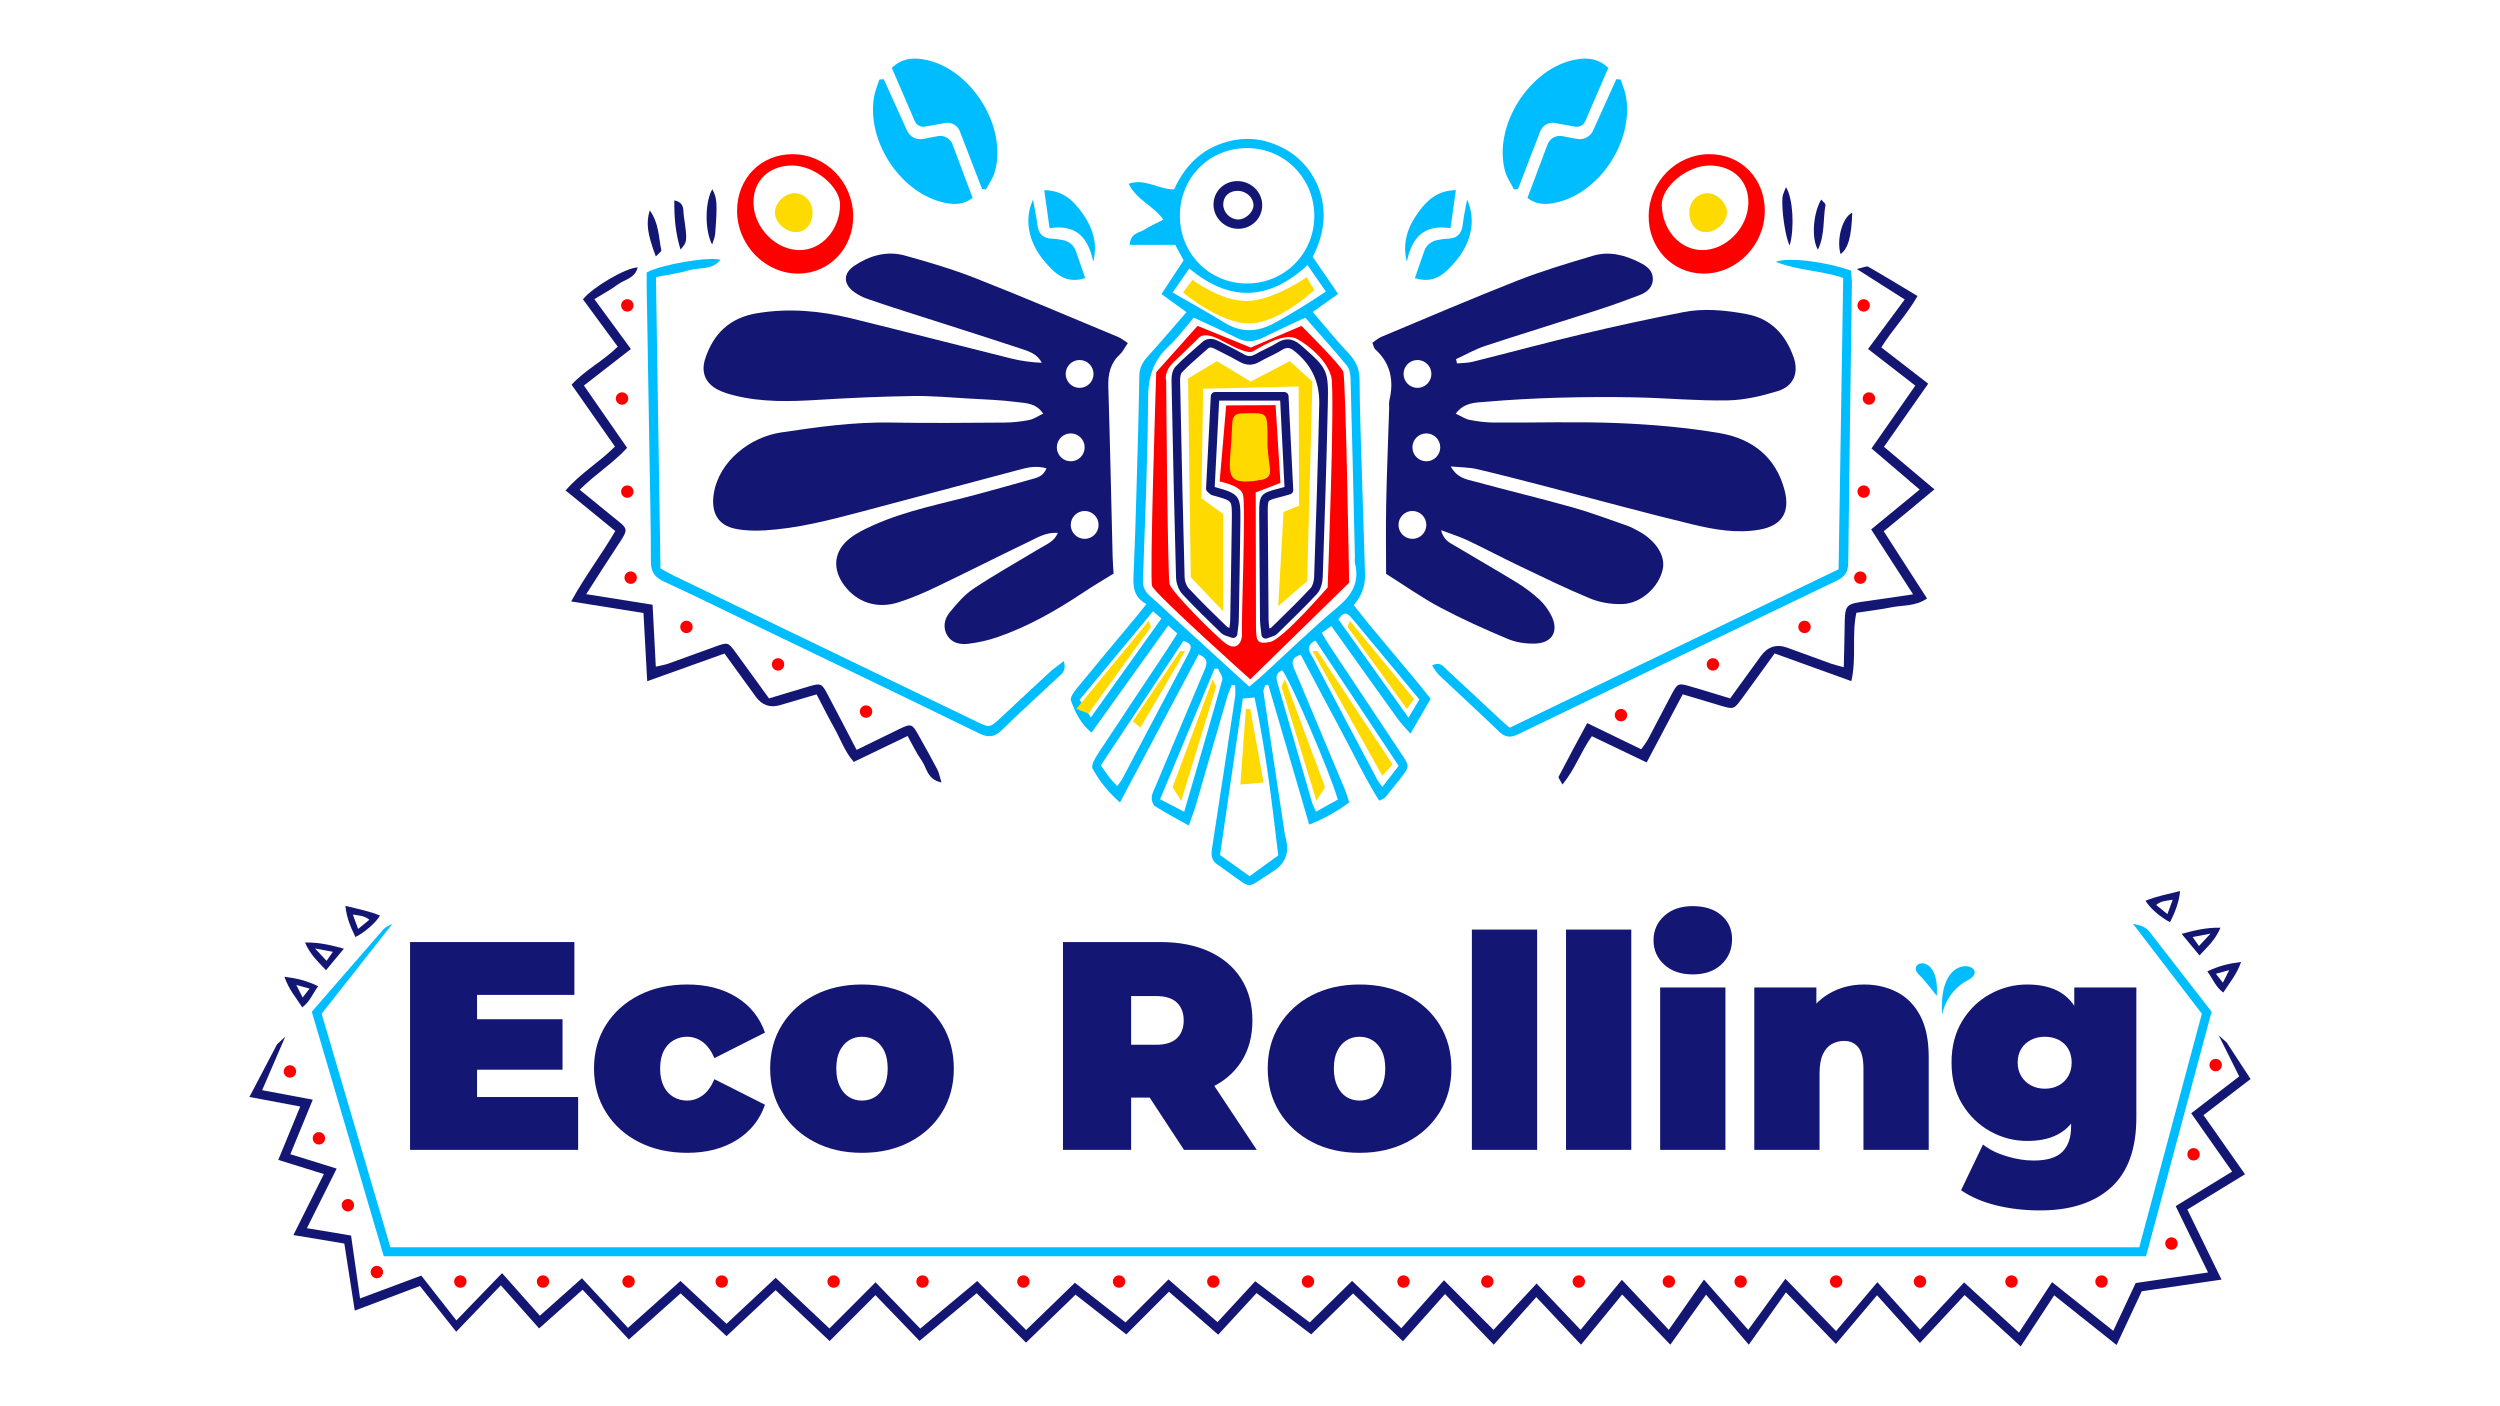<?xml version="1.0" encoding="UTF-8"?>
<svg id="EC--light-bg-16:9" xmlns="http://www.w3.org/2000/svg" viewBox="0 0 3779 2126">
  <defs>
    <style>
      .cls-1 {
        fill: #131673;
      }

      .cls-2 {
        fill: #00bdff;
      }

      .cls-3 {
        fill: #00bdff;
      }

      .cls-4 {
        fill: #131773;
      }

      .cls-5 {
        fill: #fe0000;
      }

      .cls-6 {
        fill: red;
      }

      .cls-7 {
        fill: #feda00;
      }
    </style>
  </defs>
  <g id="Logotipo">
    <g id="text">
      <g>
        <path class="cls-1" d="M537.31,1416.41c-6.92-14.29-13.39-28.44-15.2-47.18,19.33,5.02,36.14,7.9,52.29,14.75-6.35,10.87-22.72,25.09-37.09,32.44ZM558.31,1390.31c-7.51-6.41-15.78-6.25-24.98-7.9,2.77,7.52,5.08,13.81,8,21.75,6.54-5.34,11.32-9.23,16.98-13.85Z"/>
        <path class="cls-1" d="M519.79,1434.02c-9.63,11.63-17.76,21.43-26.98,32.56-11.99-12.9-23.8-23.19-31.76-41.91,21.92-.35,38.98,3.98,58.75,9.35ZM503.14,1438.79c-8.96-1.71-16.04-3.06-26.95-5.13,7.32,7.86,12.02,12.91,17.45,18.74,3.13-4.48,5.75-8.24,9.5-13.6Z"/>
        <path class="cls-1" d="M456.86,1522.7c-9.43-14.74-20.43-27.24-26.94-46.24,18.92,2.36,33.93,6.04,51.02,14.28-8.4,11.38-12.48,23.52-24.08,31.96ZM447.86,1488.82c3.61,7.16,6.14,12.19,9.58,19.01,3.67-4.67,6.34-8.06,10.56-13.43-7.84-2.17-12.77-3.54-20.14-5.58Z"/>
      </g>
      <g>
        <path class="cls-3" d="M2900.1,1472.65c11.76,11.68,27.52,32.84,27.52,32.84,4.67-67.96-46.65-51.84-27.52-32.84Z"/>
        <path class="cls-3" d="M2974.6,1481.63c39.23-20.29-46.09-52.63-38.89,52.16,0,0,5.46-34.88,38.89-52.16Z"/>
      </g>
      <g>
        <path class="cls-3" d="M3243.97,1898.99H580.11l-108.82-369.61,107.36-123.58c2.31-2.66,5.13-4.82,8.29-6.35l6.32-3.06-107.08,135.93,103.94,353.04h2643.55l94.66-353.02-104.22-136.03,10.77,2.72c5.63,1.42,10.64,4.7,14.22,9.33l93.96,120.99-99.12,369.64Z"/>
        <g>
          <polygon class="cls-1" points="2524.85 2032.64 2452.07 1956.77 2389.9 2032.64 2322.22 1960.71 2257.95 2032.64 2184.3 1956.09 2120.66 2027.48 2045.26 1955.13 1982.05 2017.04 1899.41 1954.61 1841.42 2017.5 1766.95 1952.58 1702.5 2017.09 1625.75 1957.07 1550.93 2029.56 1476.32 1954.87 1389.98 2026.9 1323.32 1957.78 1254.07 2027.1 1172.45 1950.21 1098.2 2019.73 1028.79 1955.03 950.58 2024.8 880.67 1949.54 814.92 2008.04 757.03 1942.85 689.57 2013.08 634.78 1943.95 536.24 1981.1 520.49 1879.76 443.5 1866.92 489.56 1774.71 420.63 1753.29 453.82 1672.6 377 1658.18 418.72 1578.65 431.21 1567.02 396.26 1647.93 472.78 1662.29 438.89 1744.69 508.91 1766.45 463.92 1856.51 530.68 1867.65 544.24 1962.72 636.82 1928.18 689.84 1995.91 758.94 1924.48 816.05 1988.8 879.68 1932.18 949.23 2007.19 1028.64 1936.28 1098.18 2001.09 1172.48 1931.52 1253.78 2008.11 1323.49 1938.33 1390.99 2008.32 1477.15 1936.44 1551.08 2010.45 1624.8 1939.03 1701.39 1998.93 1766.31 1933.94 1840.38 1998.53 1897.39 1936.7 1979.82 1998.99 2043.83 1936.18 2118.24 2007.73 2182.71 1935.22 2257.6 2010.19 2322.7 1940.2 2389.19 2010.19 2451.6 1934.54 2522.57 2010.19 2575.73 1934.24 2642.63 2010.19 2698.82 1933.01 2775.36 2012.04 2837.83 1938.15 2902.34 2009.92 2968.96 1938.47 3051.88 2014.37 3101.9 1938.07 3194.43 2011.7 3228.27 1939.44 3337.67 1923.47 3288.73 1823.16 3374.07 1770.95 3312.2 1682.81 3384.79 1627.09 3353.77 1564.97 3365.94 1575.91 3402 1631.06 3330.84 1685.67 3393.55 1775 3306.4 1828.32 3358.08 1934.26 3237.48 1951.87 3199.45 2033.1 3105.1 1958.03 3054.5 2035.23 2969.71 1957.63 2902.16 2030.09 2837.3 1957.95 2775.18 2031.5 2699.66 1953.51 2643.49 2032.64 2578.87 1957.07 2524.85 2032.64"/>
          <g>
            <g>
              <ellipse class="cls-6" cx="438.25" cy="1619.6" rx="9.37" ry="9.38"/>
              <ellipse class="cls-6" cx="482.06" cy="1720.69" rx="9.37" ry="9.38"/>
              <ellipse class="cls-6" cx="525.87" cy="1821.78" rx="9.37" ry="9.38"/>
              <ellipse class="cls-6" cx="569.67" cy="1922.86" rx="9.37" ry="9.38"/>
            </g>
            <g>
              <ellipse class="cls-6" cx="695.83" cy="1937.2" rx="9.37" ry="9.38"/>
              <ellipse class="cls-6" cx="820.82" cy="1937.2" rx="9.37" ry="9.38"/>
              <ellipse class="cls-6" cx="950.11" cy="1937.2" rx="9.37" ry="9.38"/>
              <ellipse class="cls-6" cx="1091" cy="1937.2" rx="9.37" ry="9.38"/>
              <ellipse class="cls-6" cx="1260.12" cy="1937.2" rx="9.37" ry="9.38"/>
              <ellipse class="cls-6" cx="1394.48" cy="1937.2" rx="9.37" ry="9.38"/>
              <ellipse class="cls-6" cx="1546.96" cy="1937.2" rx="9.37" ry="9.38"/>
              <ellipse class="cls-6" cx="1691.56" cy="1937.2" rx="9.37" ry="9.38"/>
              <ellipse class="cls-6" cx="1834.03" cy="1937.2" rx="9.37" ry="9.38"/>
              <ellipse class="cls-6" cx="1977.14" cy="1937.2" rx="9.37" ry="9.38"/>
              <ellipse class="cls-6" cx="2121.53" cy="1937.2" rx="9.37" ry="9.38"/>
              <ellipse class="cls-6" cx="2248.24" cy="1937.2" rx="9.37" ry="9.38"/>
              <ellipse class="cls-6" cx="2386.54" cy="1937.2" rx="9.37" ry="9.38"/>
              <ellipse class="cls-6" cx="2522.63" cy="1937.2" rx="9.37" ry="9.38"/>
              <ellipse class="cls-6" cx="2631.15" cy="1937.2" rx="9.37" ry="9.38"/>
              <ellipse class="cls-6" cx="2775.54" cy="1937.2" rx="9.37" ry="9.38"/>
              <ellipse class="cls-6" cx="2902.25" cy="1937.2" rx="9.37" ry="9.38"/>
              <ellipse class="cls-6" cx="3040.55" cy="1937.2" rx="9.37" ry="9.38"/>
              <ellipse class="cls-6" cx="3176.64" cy="1937.2" rx="9.37" ry="9.38"/>
            </g>
            <g>
              <ellipse class="cls-6" cx="3282.33" cy="1879.74" rx="9.37" ry="9.38"/>
              <ellipse class="cls-6" cx="3315.77" cy="1744.84" rx="9.37" ry="9.38"/>
              <ellipse class="cls-6" cx="3349.2" cy="1609.94" rx="9.37" ry="9.38"/>
            </g>
          </g>
        </g>
      </g>
      <g>
        <path class="cls-1" d="M3280.25,1394.03c6.92-14.29,13.39-28.44,15.2-47.18-19.33,5.02-36.14,7.9-52.29,14.75,6.35,10.87,22.72,25.09,37.09,32.44ZM3259.25,1367.93c7.51-6.41,15.78-6.25,24.98-7.9-2.77,7.52-5.08,13.81-8,21.75-6.54-5.34-11.32-9.23-16.98-13.85Z"/>
        <path class="cls-1" d="M3297.77,1411.64c9.63,11.63,17.76,21.43,26.98,32.56,11.99-12.9,23.8-23.19,31.76-41.91-21.92-.35-38.98,3.98-58.75,9.35ZM3314.42,1416.41c8.96-1.71,16.04-3.06,26.95-5.13-7.32,7.86-12.02,12.91-17.45,18.74-3.13-4.48-5.75-8.24-9.5-13.6Z"/>
        <path class="cls-1" d="M3360.7,1500.32c9.43-14.74,20.43-27.24,26.94-46.24-18.92,2.36-33.93,6.04-51.02,14.28,8.4,11.38,12.48,23.52,24.08,31.96ZM3369.7,1466.43c-3.61,7.16-6.14,12.19-9.58,19.01-3.67-4.67-6.34-8.06-10.56-13.43,7.84-2.17,12.77-3.54,20.14-5.58Z"/>
      </g>
      <g>
        <path class="cls-1" d="M721.12,1658.26h152.78v79.88h-254.05v-314.13h248.38v79.88h-147.11v154.37ZM714.13,1540.68h136.19v76.29h-136.19v-76.29Z"/>
        <path class="cls-1" d="M1038.9,1742.62c-27.36,0-51.66-5.39-72.9-16.16-21.25-10.77-37.91-25.8-49.98-45.1-12.08-19.3-18.12-41.36-18.12-66.19s6.04-46.82,18.12-65.97c12.07-19.14,28.74-34.11,49.98-44.88,21.24-10.77,45.54-16.16,72.9-16.16,29.1,0,53.98,6.44,74.65,19.3,20.66,12.87,34.92,30.67,42.78,53.4l-76.39,38.59c-4.95-11.37-10.99-19.59-18.12-24.68-7.13-5.08-14.92-7.63-23.35-7.63-7.28,0-14.04,1.79-20.3,5.39-6.26,3.59-11.2,8.91-14.84,15.93-3.64,7.03-5.46,15.93-5.46,26.7s1.81,19.74,5.46,26.93c3.64,7.18,8.58,12.56,14.84,16.16,6.26,3.59,13.02,5.38,20.3,5.38,8.44,0,16.22-2.54,23.35-7.63,7.13-5.08,13.16-13.31,18.12-24.68l76.39,38.59c-7.86,22.74-22.12,40.54-42.78,53.4-20.67,12.87-45.55,19.3-74.65,19.3Z"/>
        <path class="cls-1" d="M1302.99,1742.62c-27.06,0-51-5.46-71.81-16.38-20.81-10.92-37.18-25.95-49.11-45.1-11.94-19.14-17.9-41.13-17.9-65.97s5.96-46.82,17.9-65.97c11.93-19.14,28.3-34.11,49.11-44.88,20.8-10.77,44.74-16.16,71.81-16.16s51.07,5.39,72.03,16.16c20.95,10.77,37.32,25.73,49.11,44.88,11.79,19.15,17.68,41.14,17.68,65.97s-5.89,46.82-17.68,65.97c-11.78,19.15-28.15,34.18-49.11,45.1-20.95,10.92-44.96,16.38-72.03,16.38ZM1302.99,1663.64c7.27,0,13.82-1.79,19.64-5.38,5.82-3.59,10.48-9.05,13.97-16.38,3.49-7.33,5.24-16.22,5.24-26.7s-1.75-19.67-5.24-26.7c-3.49-7.02-8.15-12.34-13.97-15.93-5.83-3.59-12.37-5.39-19.64-5.39s-13.82,1.79-19.64,5.39c-5.83,3.59-10.48,8.91-13.97,15.93-3.49,7.03-5.24,15.93-5.24,26.7s1.75,19.37,5.24,26.7c3.49,7.34,8.14,12.79,13.97,16.38,5.82,3.59,12.37,5.38,19.64,5.38Z"/>
        <path class="cls-1" d="M1606.8,1738.13v-314.13h147.11c28.52,0,53.18,4.79,73.99,14.36,20.8,9.58,36.88,23.26,48.23,41.06,11.35,17.8,17.02,38.82,17.02,63.05s-5.67,45.1-17.02,62.6c-11.35,17.5-27.43,30.89-48.23,40.16-20.81,9.28-45.47,13.91-73.99,13.91h-89.92l45.83-43.53v122.51h-103.02ZM1709.82,1627.29l-45.83-48.02h83.38c14.26,0,24.81-3.29,31.65-9.87,6.84-6.58,10.26-15.55,10.26-26.93s-3.42-20.34-10.26-26.93c-6.84-6.58-17.39-9.87-31.65-9.87h-83.38l45.83-48.02v169.63ZM1789.7,1738.13l-75.08-114.43h109.13l75.95,114.43h-110Z"/>
        <path class="cls-1" d="M2055.1,1742.62c-27.06,0-51-5.46-71.81-16.38-20.81-10.92-37.18-25.95-49.11-45.1-11.94-19.14-17.9-41.13-17.9-65.97s5.96-46.82,17.9-65.97c11.93-19.14,28.3-34.11,49.11-44.88,20.8-10.77,44.74-16.16,71.81-16.16s51.07,5.39,72.03,16.16c20.95,10.77,37.32,25.73,49.11,44.88,11.79,19.15,17.68,41.14,17.68,65.97s-5.89,46.82-17.68,65.97c-11.78,19.15-28.15,34.18-49.11,45.1-20.95,10.92-44.96,16.38-72.03,16.38ZM2055.1,1663.64c7.27,0,13.82-1.79,19.64-5.38,5.82-3.59,10.48-9.05,13.97-16.38,3.49-7.33,5.24-16.22,5.24-26.7s-1.75-19.67-5.24-26.7c-3.49-7.02-8.15-12.34-13.97-15.93-5.83-3.59-12.37-5.39-19.64-5.39s-13.82,1.79-19.64,5.39c-5.83,3.59-10.48,8.91-13.97,15.93-3.49,7.03-5.24,15.93-5.24,26.7s1.75,19.37,5.24,26.7c3.49,7.34,8.14,12.79,13.97,16.38,5.82,3.59,12.37,5.38,19.64,5.38Z"/>
        <path class="cls-1" d="M2224.9,1738.13v-332.98h98.65v332.98h-98.65Z"/>
        <path class="cls-1" d="M2367.2,1738.13v-332.98h98.65v332.98h-98.65Z"/>
        <path class="cls-1" d="M2558.83,1472.92c-18.04,0-32.45-4.94-43.21-14.81-10.77-9.87-16.15-22.14-16.15-36.8s5.38-26.93,16.15-36.8c10.76-9.87,25.17-14.81,43.21-14.81s32.45,4.64,43.22,13.91c10.76,9.28,16.15,21.25,16.15,35.9,0,15.56-5.39,28.35-16.15,38.37-10.77,10.03-25.18,15.03-43.22,15.03ZM2509.5,1738.13v-245.47h98.66v245.47h-98.66Z"/>
        <path class="cls-1" d="M2817.68,1488.18c18.33,0,34.92,3.81,49.76,11.44,14.84,7.63,26.55,19.52,35.14,35.67,8.58,16.16,12.88,37.1,12.88,62.83v140.01h-98.66v-122.51c0-15.26-2.62-26.1-7.86-32.53-5.24-6.43-12.37-9.65-21.39-9.65-6.7,0-12.88,1.57-18.55,4.71-5.68,3.14-10.19,8.3-13.53,15.48-3.35,7.18-5.02,16.91-5.02,29.17v115.33h-98.66v-245.47h93.85v71.8l-18.77-20.64c9.31-18.55,21.89-32.46,37.76-41.74,15.86-9.27,33.54-13.91,53.03-13.91Z"/>
        <path class="cls-1" d="M3064.74,1724.67c-20.08,0-38.85-4.86-56.31-14.58-17.46-9.72-31.58-23.41-42.34-41.06-10.77-17.65-16.15-38.59-16.15-62.83s5.38-45.17,16.15-62.83c10.76-17.65,24.88-31.26,42.34-40.84,17.46-9.57,36.23-14.36,56.31-14.36s37.61,4.19,50.85,12.57c13.24,8.38,23.06,21.32,29.46,38.82,6.4,17.5,9.6,39.72,9.6,66.64s-3.21,49.14-9.6,66.64c-6.4,17.5-16.22,30.51-29.46,39.04-13.24,8.53-30.19,12.79-50.85,12.79ZM3083.95,1829.68c-23.57,0-45.69-2.54-66.35-7.63-20.67-5.09-38.42-12.72-53.26-22.89l33.17-69.11c9.31,7.48,21.17,13.38,35.58,17.72,14.4,4.33,28,6.51,40.81,6.51,20.37,0,34.92-4.42,43.65-13.24,8.73-8.82,13.1-21.46,13.1-37.92v-20.64l4.37-76.29.44-76.29v-37.25h93.85v196.56c0,47.57-12.81,82.86-38.42,105.91-25.61,23.03-61.26,34.55-106.95,34.55ZM3090.94,1645.69c7.86,0,14.84-1.64,20.95-4.94,6.11-3.29,10.91-7.92,14.4-13.91,3.49-5.98,5.24-12.86,5.24-20.64s-1.75-15.03-5.24-20.87c-3.49-5.84-8.29-10.32-14.4-13.46-6.11-3.14-13.1-4.71-20.95-4.71s-14.48,1.57-20.73,4.71c-6.26,3.14-11.21,7.63-14.84,13.46-3.64,5.83-5.46,12.79-5.46,20.87s1.82,14.66,5.46,20.64c3.64,5.99,8.58,10.62,14.84,13.91,6.25,3.3,13.16,4.94,20.73,4.94Z"/>
      </g>
    </g>
    <g id="bird-icon">
      <path class="cls-6" d="M2030.48,562.05c-3.88-10.55-63.24-69.42-63.24-69.42l-76.65,32.77-80.35-32.77-62.5,69.95s-10.17,311.57-6.29,323.23c3.88,11.66,148.41,141.06,148.41,141.06l149.49-146.05s-4.99-308.21-8.88-318.77ZM2006.87,887.94s-67.88,78.77-87.01,82.44c-19.13,3.66-21.33,0-21.33-24.55s-.37-201.51-.37-201.51l37.33-14.29-7.32-117.61-74.66.37-9.88,115.06s30.38,5.48,35.14,19.04c4.76,13.56-2.56,194.19-1.46,209.21,1.1,15.02-8.05,28.5-24.16,16.81-16.1-11.68-82.35-78.37-85.28-90.09-2.93-11.72-5.12-307.77-5.12-307.77-.37-1.1-4.03-13.58,12.81-29.14,16.84-15.56,36.97-35.71,36.97-35.71,0,0,7.69-9.53,32.21,3.66,24.52,13.19,41.36,20.52,48.31,17.59,6.95-2.93,46.48-30.78,67.71-19.05,21.23,11.72,45.75,34.44,51.61,57.16,5.86,22.72-5.49,318.39-5.49,318.39Z"/>
      <path class="cls-4" d="M2847.83,675.43c25.05,21.12,49.37,41.62,76.24,64.27-14.57,12.15-26.4,22.1-38.32,31.95-12.07,9.97-24.23,19.84-38.33,31.38,21.94,34.04,43.41,67.36,65.52,101.67-17.97,12.17-36.64,9.86-53.75,13.3-17.51,3.52-35.3,5.58-53.09,8.3-7.29,33.96.5,67.34-7.56,103.33-40.22-14.52-77.42-27.95-116-41.88-16.7,23.04-32.67,45.3-48.88,67.38-12.75,17.37-12.9,17.34-33.04,11.45-18.03-5.28-36.01-10.75-57.06-17.04-17.71,33.48-35.49,67.09-54.47,102.97-28.69-13.74-55.27-26.47-82.85-39.68-16.48,23.13-25.26,49.66-44.41,73.11-3.05-6.07-6.69-10.18-5.78-11.95,13.58-26.33,27.77-52.36,43.15-80.94,28.47,13.79,54.35,26.31,81.7,39.55,3.97-5.85,7.79-10.53,10.58-15.77,12.2-22.88,23.87-46.05,36.17-68.88,8.04-14.91,9.69-15.5,26.12-10.77,20.22,5.82,40.31,12.12,61.5,18.53,15.97-22.06,31.09-43.01,46.29-63.9q15.72-21.62,40.01-12.78c22.12,8.06,44.21,16.22,66.37,24.18,4.97,1.78,10.18,2.87,19.08,5.33.49-21.39,1.12-40.63,1.33-59.88.39-35.63.3-35.52,35.86-40.37,21.51-2.94,42.96-6.27,67.62-9.9-21.79-33.73-41.71-64.57-63.39-98.13,24.23-19.91,47.69-39.17,73.29-60.21-24.3-20.77-47.76-40.83-72.78-62.21,22.4-32.1,43.77-62.74,66.22-94.92-24.23-18.78-46.92-36.36-71.45-55.38,19.01-25.69,36.63-49.5,55.41-74.87-23.21-14.76-45.33-28.83-72.46-46.08,9.88-2.09,14.8-4.84,17.31-3.4,24.42,13.97,48.43,28.65,74.55,44.32-16.16,28.52-37.88,50.35-54.71,77.65,23.29,18.02,46.03,35.6,70.86,54.82-22.76,32.49-44.25,63.17-66.87,95.46Z"/>
      <path class="cls-1" d="M933.75,523.98c-17.89-24.34-35.42-48.2-52.59-71.57,15.63-19,64.55-47.44,82.71-48.23-3.85,16.65-20,18.3-30.32,26.04-10.57,7.93-22.43,14.14-35.1,21.96,18.31,25.01,35.75,48.82,55.2,75.39-24,18.66-46.62,36.25-71.01,55.21,21.63,31.2,42.91,61.88,65.32,94.2-21.5,23.39-47.75,39.55-71.72,63.27,16.9,13.79,33.01,26.89,49.08,40.05,24.85,20.35,26.4,17.06,6.92,46.43-15.09,22.75-29.64,45.85-46.1,71.4,34.59,5.52,66.08,10.54,100.29,16,1.6,30.77,3.18,60.98,4.88,93.62,7.8-1.87,13.62-2.74,19.05-4.67,23.66-8.4,47.16-17.22,70.8-25.66,19.2-6.85,19.41-6.81,31.1,9.12,16.66,22.69,33.06,45.56,50.17,69.18,20.9-6.29,40.26-12.27,59.72-17.93,18.93-5.51,19.81-5.18,29.28,12.69,14.29,26.95,28.28,54.06,43.4,83.01,21.93-10.71,42.15-20.68,62.45-30.47,20.63-9.95,21-9.84,32.46,10.59,9.22,16.44,18.44,32.9,27.16,49.61,2.61,5.01,3.54,10.9,6.21,19.52-21.73-4.4-22.15-22.11-29.91-33.07-8.06-11.39-14.03-24.25-21.28-37.12-27.51,13.24-53.53,25.76-81.37,39.16-13.74-15.7-20.04-34.48-29.44-51.25-9.15-16.34-17.5-33.12-26.79-50.83-19.4,5.71-37.32,10.98-55.23,16.27q-22.5,6.64-36.63-12.71c-15.62-21.48-31.19-43-47.34-65.28-38.7,13.87-75.92,27.2-116.81,41.85-2.01-36.81-3.79-69.31-5.64-103.1-36-5.76-70.39-11.26-109.32-17.49,21.38-39.14,45.98-70.65,66.7-106.48-24.57-20.04-48.68-39.7-75.12-61.27,22.57-26.3,50.9-42.39,74.62-66.39-21.57-30.78-43.01-61.37-65.51-93.48,20.97-22.89,48.38-36.12,69.71-57.53Z"/>
      <path class="cls-3" d="M1608.13,999.26c4.36,16.25-4.23,20-9.49,25-27.91,26.52-56.68,52.17-84.1,79.19-11.48,11.31-20.89,11.78-35.13,4.82-116.38-56.81-233.17-112.79-349.85-168.99-41.72-20.1-83.25-40.61-125.35-59.9-13.87-6.35-20.29-14.33-20.3-30.15-.05-55.03-1.34-110.06-2.23-165.08-1.34-82.54-2.76-165.08-4.11-247.62-.14-8.56-.02-17.13-.02-24.75,22.05-11.89,92.75-24.16,111.59-19.12-12.84,16.23-31.81,11.15-47.03,15.73-15.64,4.71-32.08,6.75-50.56,10.43,2.28,146.75,4.54,292.78,6.83,440.47,6.43,3.49,13.04,7.44,19.95,10.78,152.69,73.67,305.42,147.27,458.15,220.86,19.56,9.42,19.66,9.39,36.25-6.02,24.76-23,49.34-46.19,74.21-69.07,5.92-5.44,12.68-9.96,21.21-16.58Z"/>
      <path class="cls-3" d="M2164.68,1005.92c12.58-6.4,17.25,1.8,22.48,6.61,27.18,24.98,54.05,50.3,81.07,75.47,3.96,3.69,8.14,7.15,13.74,12.05,165.17-79.57,330.36-159.15,497.25-239.54,2.32-147.08,4.63-293.7,6.94-440.37-32.41-11.27-66.5-10.67-101.81-24.27,19.23-7.96,78.56.44,113.52,13.2.46,5.94,1.53,12.75,1.44,19.55-1.84,140.66-3.97,281.32-5.49,421.98-.15,13.64-4.78,21.06-17.13,26.98-160.58,77-320.98,154.39-481.25,232.04-11.41,5.53-19.64,5.76-29.28-3.57-29.92-28.94-60.71-56.98-90.93-85.62-4-3.79-6.63-9.01-10.56-14.5Z"/>
      <path class="cls-3" d="M1484.57,285.89c2.82.16,3.14.17,5.96.33,4.38-8.76,10.56-17,13.19-26.25,19.57-68.85-36.36-157.53-107.01-170.09-17.45-3.1-34.04-1.4-48.66,12.79,11.75,27.19,23.21,53.69,34.81,80.53,2.58,5.96,8.94,9.37,15.33,8.22,10.47-1.9,20.41-3.69,30.55-5.53,9.38-1.7,18.65,3.53,22.08,12.43,11.51,29.86,22.63,58.71,33.75,87.55Z"/>
      <path class="cls-3" d="M1371.07,197.45c-12.04-26.61-23.6-52.16-35.16-77.71-3.19.18-3.3.19-6.49.37-2.61,8.03-6.16,15.86-7.77,24.09-12.9,65.78,36.56,144.28,101.39,161.07,15.83,4.1,31.62,5.69,47.17-6.1-10.29-27.41-20.36-54.22-30.36-80.86-3.4-9.06-12.83-14.34-22.32-12.53-7.54,1.43-14.78,2.81-22.28,4.24-9.98,1.9-19.98-3.29-24.17-12.56Z"/>
      <path class="cls-5" d="M1197.75,233.05c50.15.03,91.27,41.6,91.94,92.95.63,48.62-35.45,87.03-82.25,87.57-50.48.58-93.17-42.87-93.26-94.9-.09-48.84,35.84-85.65,83.58-85.62ZM1196.55,250.19c-35.28.53-58.69,24.04-57.55,57.79,1.26,37.23,34.35,70.35,70.03,70.08,33.05-.25,59.86-30.08,60.82-67.71.73-28.27-38.77-60.69-73.3-60.16Z"/>
      <path class="cls-3" d="M1561.48,301.72c-13.6,29.67-7.09,64.29,16.78,92.6,15.41,18.27,32.19,35.74,62.13,26.04-4.91-14.16-9.59-27.68-14.18-40.92-2.87-8.28-9.88-14.43-18.44-16.23-5.68-1.2-11-2.18-16.33-2.3-15.6-.37-22.09-8.09-23.61-22.8-1.15-11.19-3.81-22.22-6.35-36.38Z"/>
      <path class="cls-3" d="M1652.54,395.5c7.3-28.57-1.47-52.82-17.53-74.81-13.07-17.9-28.55-32.85-56.56-33.24,2.78,19.76,5.26,37.39,8.1,57.54,41.02-6.48,58.43,14.92,65.99,50.52Z"/>
      <path class="cls-3" d="M2328.3,198.34c3.43-8.9,12.7-14.13,22.08-12.43,10.14,1.83,20.07,3.63,30.55,5.53,6.39,1.16,12.75-2.25,15.33-8.22,11.6-26.85,23.06-53.34,34.81-80.53-14.63-14.2-31.22-15.9-48.66-12.79-70.65,12.56-126.58,101.24-107.01,170.09,2.63,9.25,8.82,17.49,13.19,26.25,2.82-.16,3.14-.17,5.96-.33,11.12-28.84,22.24-57.69,33.75-87.55Z"/>
      <path class="cls-3" d="M2383.87,210.01c-7.5-1.43-14.74-2.8-22.28-4.24-9.49-1.8-18.92,3.48-22.32,12.53-10,26.64-20.07,53.45-30.36,80.86,15.55,11.79,31.34,10.2,47.17,6.1,64.82-16.79,114.29-95.29,101.39-161.07-1.61-8.22-5.17-16.06-7.77-24.09-3.19-.18-3.3-.19-6.49-.37-11.56,25.55-23.12,51.1-35.16,77.71-4.19,9.26-14.19,14.46-24.17,12.56Z"/>
      <path class="cls-3" d="M2211.28,338.1c-1.52,14.71-8.01,22.43-23.61,22.8-5.34.13-10.65,1.11-16.33,2.3-8.56,1.8-15.57,7.96-18.44,16.23-4.59,13.24-9.27,26.77-14.18,40.92,29.94,9.71,46.72-7.77,62.13-26.04,23.88-28.31,30.38-62.93,16.78-92.6-2.54,14.16-5.2,25.19-6.35,36.38Z"/>
      <path class="cls-3" d="M2192.57,344.98c2.84-20.15,5.32-37.78,8.1-57.54-28.02.4-43.49,15.35-56.56,33.24-16.06,21.99-24.83,46.24-17.53,74.81,7.57-35.6,24.98-57,65.99-50.52Z"/>
      <path class="cls-1" d="M1076.42,369.69c-12.56-24.69-9.64-68.21.36-83.53,7.14,13.02,7.84,21.8,4.25,67.45-.43,5.45-3.02,10.72-4.61,16.08Z"/>
      <path class="cls-4" d="M2705.3,371c-6.44-11.08-12.58-54.13-10.96-72.61.41-4.68,3.07-9.16,5.34-15.53,10.62,16.46,13.18,61.84,5.62,88.14Z"/>
      <path class="cls-4" d="M2752.94,301.62c2.51,3.1,6.84,6.14,6.45,8.32-3.89,21.52-.62,44.6-11.4,67.55-10.31-17.34-7.05-55.86,4.95-75.86Z"/>
      <path class="cls-1" d="M1028.65,377.2c-7.63-25.15-9.69-48.64-9.32-74.33,16,3.42,13.12,15.06,14.22,22.71,5.74,39.67,5.36,39.72-4.9,51.62Z"/>
      <path class="cls-4" d="M2799.84,321.47c-1.17,36.96-6.21,54.24-17.64,62.67-6.37-21.35,2.38-55.53,17.64-62.67Z"/>
      <path class="cls-1" d="M991.37,387.72c-12.79-34.06-15.17-50.59-9.16-69.75,14.06,19.66,13.29,40.84,17.44,60.25.41,1.91-4.11,4.88-8.28,9.5Z"/>
      <path class="cls-4" d="M1913.2,965.3c-1.17,0-2.34-.32-3.37-.94-1.75-1.06-2.89-2.88-3.09-4.92-.29-2.94-.61-5.63-.92-8.15-.63-5.23-1.17-9.75-1.22-14.49-.47-47.67-.86-98.61-1.21-160.31-.16-28.52,1.83-31.02,30.43-38.24,2.52-.63,4.89-1.32,7.77-2.14h.05s-6.51-130.55-6.51-130.55h-92.24l-6.71,130.19s.02.01.03.02c.2.19.38.37.55.53,36.56,10.03,38.71,13.08,38.23,50.52-.67,52.82-1.63,105.9-2.47,150.87-.08,4.34-.62,8.49-1.23,13.29-.3,2.32-.62,4.81-.92,7.55-.22,2.02-1.37,3.83-3.11,4.87-1.75,1.04-3.88,1.21-5.76.46-1.87-.75-3.63-1.31-5.23-1.81-3.89-1.24-7.57-2.41-10.53-5.28-19.44-18.82-39.54-38.29-58.42-58.65-5.51-5.94-9.38-16.03-9.63-25.12-2.35-85.81-4.51-180.15-6.82-296.9-.14-7.01.83-16.52,6.18-22.06,10.12-10.48,21.21-20.19,31.92-29.58,2.78-2.44,5.56-4.87,8.33-7.32,10.22-9.07,21.07-3.46,26.91-.45,3.28,1.69,6.58,3.36,9.88,5.03,8.53,4.31,17.34,8.77,25.83,13.66,6.49,3.74,11.47,3.76,17.74.11,5.1-2.97,10.4-5.57,15.53-8.08,6.2-3.03,12.05-5.9,17.56-9.36,16.19-10.15,27.72-3.27,36.87,4.78l2.45,2.15c36.8,32.36,38.18,35.58,37.09,85.96-1.96,89.74-4.88,178.39-7.72,261.49-.27,7.95-2.73,18.8-8.85,25.4-17.33,18.7-35.86,36.74-53.78,54.19l-6.28,6.12c-2.63,2.55-5.78,3.58-9.44,4.76-1.59.52-3.41,1.1-5.47,1.93-.78.31-1.6.47-2.41.47ZM1836.72,592.57h104.58c3.46,0,6.31,2.72,6.48,6.17l7.08,141.87c.15,3.03-1.81,5.76-4.73,6.58l-4.96,1.41c-3.04.88-5.54,1.59-8.05,2.23-10.42,2.63-17.21,4.34-19.06,6.64-1.79,2.23-1.75,8.89-1.69,18.96.35,61.68.74,112.6,1.21,160.25.04,4.02.55,8.21,1.13,13.07.01.08.02.17.03.26,1.24-.42,2.41-.87,2.73-1.17l6.28-6.12c17.8-17.33,36.22-35.25,53.31-53.7,2.99-3.24,5.16-10.07,5.4-17.01,2.83-83.07,5.75-171.67,7.71-261.33q1.01-46.28-32.68-75.91l-2.45-2.15c-8.73-7.68-13.53-8.46-21.4-3.53-6.09,3.82-12.52,6.98-18.75,10.03-5.15,2.52-10.01,4.9-14.72,7.64-10.39,6.04-20.15,6-30.74-.08-8.18-4.71-16.83-9.09-25.21-13.33-3.33-1.68-6.66-3.37-9.97-5.08-6.97-3.6-9.52-3.89-12.36-1.37-2.78,2.47-5.59,4.92-8.38,7.37-10.52,9.21-21.39,18.74-31.14,28.83-1.31,1.36-2.67,5.93-2.53,12.77,2.31,116.71,4.47,211.02,6.82,296.79.16,5.96,2.76,12.96,6.17,16.63,18.64,20.1,38.62,39.45,57.94,58.16.57.55,2.02,1.11,3.67,1.66.56-4.33,1.04-8.08,1.1-11.65.85-44.95,1.8-98.01,2.47-150.79.19-14.88.3-23.87-2.64-27.69-2.95-3.82-11.34-6.11-26.57-10.28-2.62-.72-4.18-2.21-5.56-3.52-.5-.48-1.09-1.05-1.85-1.68-1.57-1.31-2.43-3.28-2.33-5.33l7.18-139.44c.18-3.46,3.03-6.16,6.48-6.16ZM1837.08,736.59h0Z"/>
      <g>
        <path class="cls-2" d="M1732.93,913.14c-22.27-12.15-20.08-31.22-19.2-50.36,1.72-37.69,2.86-75.41,3.94-113.12,1.74-60.51,3.61-121.01,4.52-181.53.18-12.19,4.77-20.5,12.47-29.01,19.49-21.52,38.26-43.68,58.8-67.28-12.75-9.21-24.4-17.63-37.83-27.33,11.66-17.73,22.29-33.89,33.56-51.01-3.73-6.85-7.42-13.63-12.72-23.36h-68.85c.9-17.98,14.62-17.97,22.83-23.31,8.42-5.47,17.81-9.46,28.13-14.79-14.52-20.8-40.04-29.08-52.47-54.23,25.07-8.81,44.83,8.74,68.69,8.43,17.29-38.13,45.51-65.38,89.07-74.07,28.39-5.66,54.72-.1,79.49,13.65,44.15,24.51,79.5,88.66,40.95,162.43,11.96,17.46,24.61,35.93,38.38,56.04-13.38,9.51-24.67,17.53-38.36,27.25,18.58,21.61,35.64,42.84,54.27,62.58,10.88,11.53,16.4,23.09,16.51,39.44.36,51.87,2.41,103.73,3.94,155.59,1.36,46.36,2.93,92.71,4.34,139.07q.79,25.98-17.05,46.49c36.86,47.56,77.81,92.69,116.3,141.63-9.84,16.91-19.13,32.87-30.58,52.55-8.05-9.2-13.92-14.91-18.64-21.46-33.5-46.55-66.76-93.28-100.97-141.16-4.8,3.41-8.96,6.37-14.41,10.25,3.93,6.63,7.15,12.65,10.91,18.31,36.49,55.01,73.1,109.93,109.6,164.93,12.41,18.71,12.38,18.82-1.26,36.42-7.7,9.94-15.55,19.76-23.59,29.42-1.36,1.64-4.02,2.2-8.92,4.72-22.42-35.64-40.24-73.88-60.26-110.82-19.78-36.5-38.97-73.31-58.37-109.89-12.55,4.03-14.39,10.74-10.16,20.54,8.41,19.47,16.48,39.08,24.69,58.64,17.33,41.28,34.72,82.55,51.94,123.88,2.65,6.35,4.53,13.02,6.97,20.16-18.59,13.82-37.24,24.3-60.6,33.63-21.1-72.08-41.45-141.64-61.81-211.2-1.48.02-2.96.04-4.44.07-1.02,3.63-3.36,7.45-2.85,10.85,10.54,71.42,21.39,142.8,32.2,214.18.35,2.33.98,4.61,1.54,6.9,5.39,22.09.32,37.87-20.93,51.01-41.21,25.48-27.08,27.29-67.78-.97-4.52-3.14-8.71-6.78-13.41-9.6-9.53-5.72-11.18-13.81-9.57-24.22,11.91-76.76,23.55-153.57,35.07-230.39.83-5.53.11-11.29.11-16.94-1.66-.37-3.33-.73-4.99-1.1-2.34,6.01-5.16,11.88-6.96,18.05-16.03,55.03-31.82,110.13-47.86,165.16-2.55,8.75-5.98,17.24-10.33,29.61-18.89-10.63-35.34-19.23-50.95-29.18-3.4-2.16-5.47-9.27-5.07-13.83.53-6.01,3.96-11.81,6.38-17.6,24.32-57.94,48.58-115.91,73.15-173.74,4.07-9.58,6.98-17.95-8.6-24.41-38.95,73.33-78.1,147.02-118.91,223.85-18.84-16.35-31.43-33.11-41.48-51.22-2.4-4.32,3.05-14.54,7.04-20.63,34.49-52.57,69.51-104.79,104.3-157.17,5.58-8.4,10.82-17.02,16.79-26.45-4.62-4.05-8.47-7.41-13.72-12.01-38.68,54.02-76.5,106.83-115.93,161.9-17.29-13.98-24.58-31.24-31.14-48.15-1.68-4.33,4.11-12.85,8.28-17.95,30.36-37.1,61.2-73.82,91.85-110.68,4-4.81,7.82-9.76,13.96-17.44ZM1888.38,1037.92c7.88-6.71,13.98-11.6,19.74-16.86,37.66-34.42,74.17-70.21,113.29-102.87,21.98-18.35,33.84-37.47,26.89-66.13-.9-3.72-.17-7.83-.26-11.75-2.1-89.49-4.1-178.97-6.54-268.45-.18-6.62-1.78-14.65-5.78-19.48-20.46-24.66-41.93-48.47-62.68-72.16-22.53,10.55-43.89,20.08-64.8,30.51-12.96,6.47-24.95,6.88-38.07.3-20.95-10.51-42.4-20.02-65.66-30.89-11.92,13.82-23.36,29.9-37.58,42.95-23.58,21.64-31.33,46.66-31.51,78.78-.51,91.83-4.56,183.64-7.73,275.44-.37,10.69,3.49,17.48,11.12,24.09,14.83,12.83,28.98,26.46,43.46,39.69,34.71,31.71,69.46,63.39,106.11,96.84ZM1986.71,326.74c.15-56.75-44.48-102.39-100.63-102.9-57.87-.53-102.73,44.48-102.58,102.91.15,56.99,44.8,101.75,101.51,101.75,56.59,0,101.56-45,101.7-101.76ZM1932.17,1293.05c-9.66-81.73-19.08-160.66-35.77-238.7-6.79.6-11.33,1-17.78,1.58-11.53,79.26-23.01,158.14-34.42,236.52,16.21,11.61,30.1,21.56,44.68,32,14.91-10.81,28.73-20.83,43.29-31.39ZM1976.42,400.75c-59.38,54.73-118.37,55.31-178.72,5.11-8.54,12.33-15.94,23.02-25.18,36.35,27.04,15.64,52.35,29.39,76.74,44.62,26.48,16.52,51.06,15.92,78.63.72,25.99-14.33,50.88-29.7,76.27-46.9-9.79-14.09-18.2-26.17-27.75-39.9ZM1988.37,968.11c-16.63,9.2-8.17,17.93-4.24,25.42,32.42,61.86,65.14,123.56,97.86,185.26,1.68,3.17,4.17,5.91,7.62,10.71,8.75-11.33,16.27-21.07,24.61-31.87-42.01-63.26-83.54-125.8-125.85-189.52ZM1688.87,1188.32c3.4-5,6.31-8.51,8.39-12.46,32.27-61,64.44-122.06,96.62-183.1,1.46-2.77,2.88-5.57,4.3-8.37,4.51-8.88-.03-12.82-9.39-15.61-41.46,62.53-82.96,125.11-124.74,188.12,4.87,6.94,8.65,12.79,12.91,18.26,3.24,4.16,7.08,7.86,11.92,13.15ZM1841.27,1010.78c-1.83.04-3.66.08-5.49.12-27.23,65.31-54.46,130.63-82.22,197.23,13.25,6.89,23.91,12.42,36.46,18.95,19.96-68.49,39.22-133.74,57.56-199.25,1.32-4.72-4.05-11.32-6.31-17.04ZM2022.23,1208.66c-11.04-39.51-72.48-182.13-84.06-195.48-12.64,5.29-8.31,14.95-5.79,23.75,16.83,58.67,33.79,117.3,50.83,175.91,1.27,4.37,3.56,8.44,6.02,14.13,11.71-6.5,22.49-12.48,32.99-18.31ZM1742.88,924.07c-38.02,45.78-74.41,89.6-110.95,133.61,6.07,9.6,10.87,17.2,16.96,26.84,36.75-51.54,71.61-100.42,106.77-149.73-4.97-4.17-7.87-6.6-12.77-10.72ZM2023.18,936.38c34.33,48.14,69.23,97.07,105.88,148.46,6.47-10.84,11.16-18.68,16.48-27.59-12.93-15.56-25.43-30.61-37.95-45.65-21.11-25.38-42.29-50.7-63.32-76.14-6.25-7.56-12.24-13.38-21.09.93Z"/>
        <g>
          <polygon class="cls-7" points="1795.89 572.11 1839.52 545.9 1890.59 576.81 1949.61 545.9 1983.84 576.81 1975.91 878.52 1932.17 916.15 1940.21 773.93 1963.7 764.29 1963.03 584.2 1818.71 587.56 1816.03 753.11 1849.04 777.06 1849.04 924.07 1799.94 872.47 1795.89 572.11"/>
          <path class="cls-7" d="M1802.65,423.13s43.08,32.35,82.45,31.83c39.37-.51,90.26-36.02,90.26-36.02l11.34,19.55s-53.77,50.43-98.61,50.43-99.84-46.94-99.84-46.94l14.39-18.86Z"/>
          <g>
            <polygon class="cls-7" points="1626.91 1071.63 1736.42 938.26 1739.81 947.64 1645.12 1078.55 1626.91 1071.63"/>
            <polygon class="cls-7" points="1783.99 984.12 1712.25 1090.38 1723.79 1099.83 1791.55 984.12 1783.99 984.12"/>
            <polygon class="cls-7" points="1833.08 1026.87 1772.52 1189.89 1785.5 1210.65 1838.37 1037.92 1833.08 1026.87"/>
            <polygon class="cls-7" points="2137.46 1056.59 2040.31 938.26 2036.92 947.64 2126.6 1071.63 2137.46 1056.59"/>
            <polygon class="cls-7" points="1991.42 984.12 2105.08 1155.67 2089.46 1172.6 1983.87 984.12 1991.42 984.12"/>
            <polygon class="cls-7" points="1942.33 1026.87 2002.89 1189.89 1989.91 1210.65 1937.04 1037.92 1942.33 1026.87"/>
            <polygon class="cls-7" points="1883.25 1071.63 1874.93 1185.92 1910.03 1182.72 1889.86 1071.63 1883.25 1071.63"/>
          </g>
          <path class="cls-7" d="M1915.91,674.7c1.25,11.72,1.89,21.93,3.53,31.97,1.97,12.03-2.92,17.84-14.7,18.83-3.1.26-6.13,1.43-9.23,1.7-32.51,2.89-38.55-3.23-36.06-35.81,1.32-17.19,2.56-34.4,3.21-51.62.36-9.58,4.26-14.69,14.01-14.85,2.35-.04,4.71-.04,7.06-.11,31.11-.95,31.8-.32,32.16,30.25.08,7.07.01,14.14.01,19.64Z"/>
        </g>
      </g>
      <path class="cls-4" d="M1907.95,309.75c.28,19.67-15.31,35.6-35.32,36.09-20.65.5-37.94-15.8-38.28-36.08-.33-19.8,15.24-35.68,35.3-36.01,20.89-.34,38.01,15.75,38.31,36ZM1894.78,310.46c.25-11.21-10.46-21.52-22.82-21.95-13.59-.47-22.86,7.83-22.92,20.53-.05,11.9,9.92,22.18,22.02,22.7,11.16.48,23.48-10.58,23.72-21.28Z"/>
      <path class="cls-7" d="M1228.23,321.75c-.21,17.84-11.37,30.02-26.66,29.08-15.99-.98-31.18-16.57-30.23-31.01.94-14.31,16.03-28.25,30.07-27.8,15.45.5,27,13.31,26.81,29.73Z"/>
      <path class="cls-5" d="M2667.64,318.67c-.09,52.04-42.79,95.48-93.26,94.9-46.81-.54-82.89-38.95-82.25-87.57.67-51.36,41.79-92.93,91.94-92.95,47.73-.03,83.66,36.78,83.58,85.62ZM2511.96,310.35c.96,37.63,27.77,67.46,60.82,67.71,35.68.27,68.78-32.85,70.03-70.08,1.14-33.75-22.27-57.26-57.55-57.79-34.53-.52-74.03,31.89-73.3,60.16Z"/>
      <path class="cls-7" d="M2553.58,321.75c.21,17.84,11.37,30.02,26.66,29.08,15.99-.98,31.18-16.57,30.23-31.01-.94-14.31-16.03-28.25-30.07-27.8-15.45.5-27,13.31-26.81,29.73Z"/>
      <g>
        <ellipse class="cls-6" cx="940.24" cy="602.38" rx="9.37" ry="9.38"/>
        <ellipse class="cls-6" cx="948.22" cy="461.64" rx="9.37" ry="9.38"/>
        <ellipse class="cls-6" cx="948.22" cy="743.11" rx="9.37" ry="9.38"/>
        <ellipse class="cls-6" cx="953.33" cy="873.18" rx="9.37" ry="9.38"/>
        <ellipse class="cls-6" cx="1037.65" cy="947.64" rx="9.37" ry="9.38"/>
        <ellipse class="cls-6" cx="1176.1" cy="1004.3" rx="9.37" ry="9.38"/>
        <ellipse class="cls-6" cx="1309.13" cy="1075.61" rx="9.37" ry="9.38"/>
      </g>
      <g>
        <ellipse class="cls-6" cx="2825.1" cy="602.38" rx="9.37" ry="9.38"/>
        <ellipse class="cls-6" cx="2817.13" cy="461.64" rx="9.37" ry="9.38"/>
        <ellipse class="cls-6" cx="2817.13" cy="743.11" rx="9.37" ry="9.38"/>
        <ellipse class="cls-6" cx="2812.01" cy="873.18" rx="9.37" ry="9.38"/>
        <ellipse class="cls-6" cx="2727.7" cy="947.64" rx="9.37" ry="9.38"/>
        <ellipse class="cls-6" cx="2589.24" cy="1004.3" rx="9.37" ry="9.38"/>
        <ellipse class="cls-6" cx="2450.26" cy="1081" rx="9.37" ry="9.38"/>
      </g>
      <path class="cls-1" d="M1704.84,518.5c-4.93,7.22-7.61,13.17-12.02,17.23-14.59,13.45-18.07,29.86-17.48,49.06,2.62,85.62,4.37,171.27,6.51,256.91.19,7.81.88,15.6,1.45,25.36-14.41,8.93-29.89,17.92-44.76,27.85-41.29,27.57-84.16,52.15-131.26,68.36-13.98,4.81-28.76,8.01-43.43,9.83-11.76,1.46-24.41-.69-31.5-11.81-7.58-11.9-5.17-25.27,3.02-35.37,10.74-13.23,22.33-26.84,36.31-36.13,32.66-21.71,66.99-40.89,100.58-61.2,9.81-5.93,21.37-9.96,26.81-23.08-17.84-1.35-31.43,7.33-45.25,13.96-46.72,22.41-92.92,45.92-139.67,68.25-18.37,8.77-37.27,16.85-56.66,22.95-32.34,10.17-62.69-.37-81.6-26.19-18.25-24.93-15.59-51.6,8.73-70.74,10.32-8.12,22.67-14.02,34.75-19.48,50.41-22.8,104.75-32.65,157.7-47.06,27.25-7.42,54.51-14.82,81.64-22.64,8.58-2.47,18.32-4.08,23.17-16.71-13.52-3.67-25.28-2.09-37.3,1.13-81.08,21.69-162.19,43.3-243.34,64.74-47.81,12.63-95.74,25.06-145.36,28-14.71.87-29.96.5-44.33-2.42-26.95-5.48-36.94-25.25-32.64-52.82,7.83-50.16,55.96-85.89,101.14-92.69,55.11-8.3,110.3-16.06,166.39-15.06,57.35,1.02,114.73.43,172.09.03,12.48-.09,25.1-1.52,37.34-3.94,7.04-1.39,13.45-5.99,20.98-9.54-10.7-16.26-26.19-15.74-39.41-17.5-24.06-3.2-48.47-3.96-72.76-5.34-28.23-1.6-56.5-4.26-84.72-3.81-47.85.76-95.71,2.82-143.48,5.79-42.51,2.64-84.74,3.78-126.43-6.66-8.32-2.08-16.75-4.58-24.36-8.4-19.2-9.64-26.46-26.46-19.73-47.05,12.48-38.22,37.23-62.02,78.42-68.85,48.32-8.01,95.61-3.7,142.48,7.78,80.78,19.79,161.29,40.66,242,60.73,14.83,3.69,30.08,5.71,45.85,6.41-6.84-13.69-19.9-17.51-31.81-21.45-58.81-19.44-117.91-38.01-176.89-56.97-18.65-6-37.31-11.97-55.77-18.53-6.59-2.34-13.05-5.7-18.75-9.75-17.03-12.12-17.37-28.48.17-40.15,23.04-15.33,49.06-22.76,76.19-15.26,36.23,10.02,72.46,20.79,107.41,34.53,72.27,28.41,143.7,58.95,215.41,88.77,4.15,1.73,7.73,4.83,14.16,8.95ZM1631.93,544.18c-11.62,0-21.04,9.43-21.04,21.07s9.42,21.07,21.04,21.07,21.04-9.43,21.04-21.07-9.42-21.07-21.04-21.07ZM1618.54,655.15c-11.62,0-21.04,9.43-21.04,21.07s9.42,21.07,21.04,21.07,21.04-9.43,21.04-21.07-9.42-21.07-21.04-21.07ZM1639.58,772.39c-11.62,0-21.04,9.43-21.04,21.07s9.42,21.07,21.04,21.07,21.04-9.43,21.04-21.07-9.42-21.07-21.04-21.07Z"/>
      <path class="cls-1" d="M2200.46,625.31c7.94,3.65,14.32,8.11,21.3,9.47,12.25,2.38,24.86,3.89,37.34,3.96,62.07.39,124.23-1.73,186.2.79,51.65,2.1,103.58,6.53,154.47,15.23,48.59,8.31,84.99,35.98,97.98,86.93,8.52,33.42-4.92,53.24-38.64,59.02-34.12,5.85-67.63-.11-100.24-7.94-72.43-17.4-144.26-37.27-216.38-55.98-36.45-9.46-72.89-18.99-109.54-27.6-11.6-2.72-23.87-2.57-40.05-4.15,10.04,18.02,24.08,19.48,36.03,22.75,49.19,13.45,98.82,25.29,147.91,39.07,27.89,7.83,55.09,18.17,82.51,27.67,5.89,2.04,11.47,5.1,16.99,8.07,26.39,14.2,41.21,37.11,37.19,57.24-5.44,27.23-32.68,52.56-61.6,53.31-15.98.42-33.23-2.31-47.96-8.36-36.26-14.89-71.52-32.26-106.93-49.15-26.21-12.5-51.87-26.15-78.11-38.59-11.78-5.58-24.36-9.46-40.67-15.67,4,15.79,13.81,19.34,21.75,24.1,30.96,18.58,62.36,36.44,93.13,55.33,11.98,7.36,23.46,15.93,33.77,25.46,7.32,6.77,13.6,15.41,18.1,24.35,11.71,23.25,1.61,41.37-24.55,42.21-13.76.44-28.71-1.75-41.33-7.04-34.65-14.52-69.05-29.98-102.2-47.6-27.65-14.7-53.39-32.99-81.71-50.77,0-34.64-.58-70.65.14-106.63.96-47.9,2.95-95.78,4.48-143.66.13-3.93-.57-8.03.32-11.77,7.09-29.79,2.12-56.03-21.39-77.38-2.06-1.87-2.49-5.54-4.27-9.81,4.6-3.14,8.56-6.91,13.26-8.87,68.76-28.74,137.25-58.18,206.61-85.4,37.13-14.58,75.58-25.98,113.86-37.39,24.49-7.3,48.12-.97,70.45,10.34,10.15,5.14,19.48,11.67,19.77,24.24.29,12.68-8.46,20.42-19.06,24.54-22.61,8.78-45.52,16.89-68.61,24.35-55.22,17.84-110.74,34.74-165.84,52.93-15.2,5.02-29.36,13.2-44,19.93.5,2.16,1,4.33,1.51,6.49,7.75-.75,15.75-.53,23.22-2.39,55.56-13.86,110.86-28.84,166.57-42.09,50.34-11.97,100.96-22.92,151.73-32.94,31.96-6.31,64.28-3.03,96.09,2.85,36.94,6.83,59.01,30.99,71.08,65.07,8.29,23.42.26,43.81-23.55,51.19-24.47,7.58-50.42,13.71-75.84,14.19-46.23.87-92.52-3.57-138.82-4.54-39.17-.82-78.4-.6-117.57.5-36.86,1.04-73.74,3.06-110.48,6.24-14.83,1.28-31.62.72-44.44,17.91ZM2121.62,565.25c0,11.63,9.42,21.07,21.04,21.07,11.62,0,21.04-9.43,21.04-21.07,0-11.63-9.42-21.07-21.04-21.07-11.62,0-21.04,9.43-21.04,21.07ZM2135.01,676.21c0,11.63,9.42,21.07,21.04,21.07,11.62,0,21.04-9.43,21.04-21.07,0-11.63-9.42-21.07-21.04-21.07-11.62,0-21.04,9.43-21.04,21.07ZM2113.97,793.45c0,11.63,9.42,21.07,21.04,21.07,11.62,0,21.04-9.43,21.04-21.07,0-11.63-9.42-21.07-21.04-21.07-11.62,0-21.04,9.43-21.04,21.07Z"/>
    </g>
  </g>
</svg>